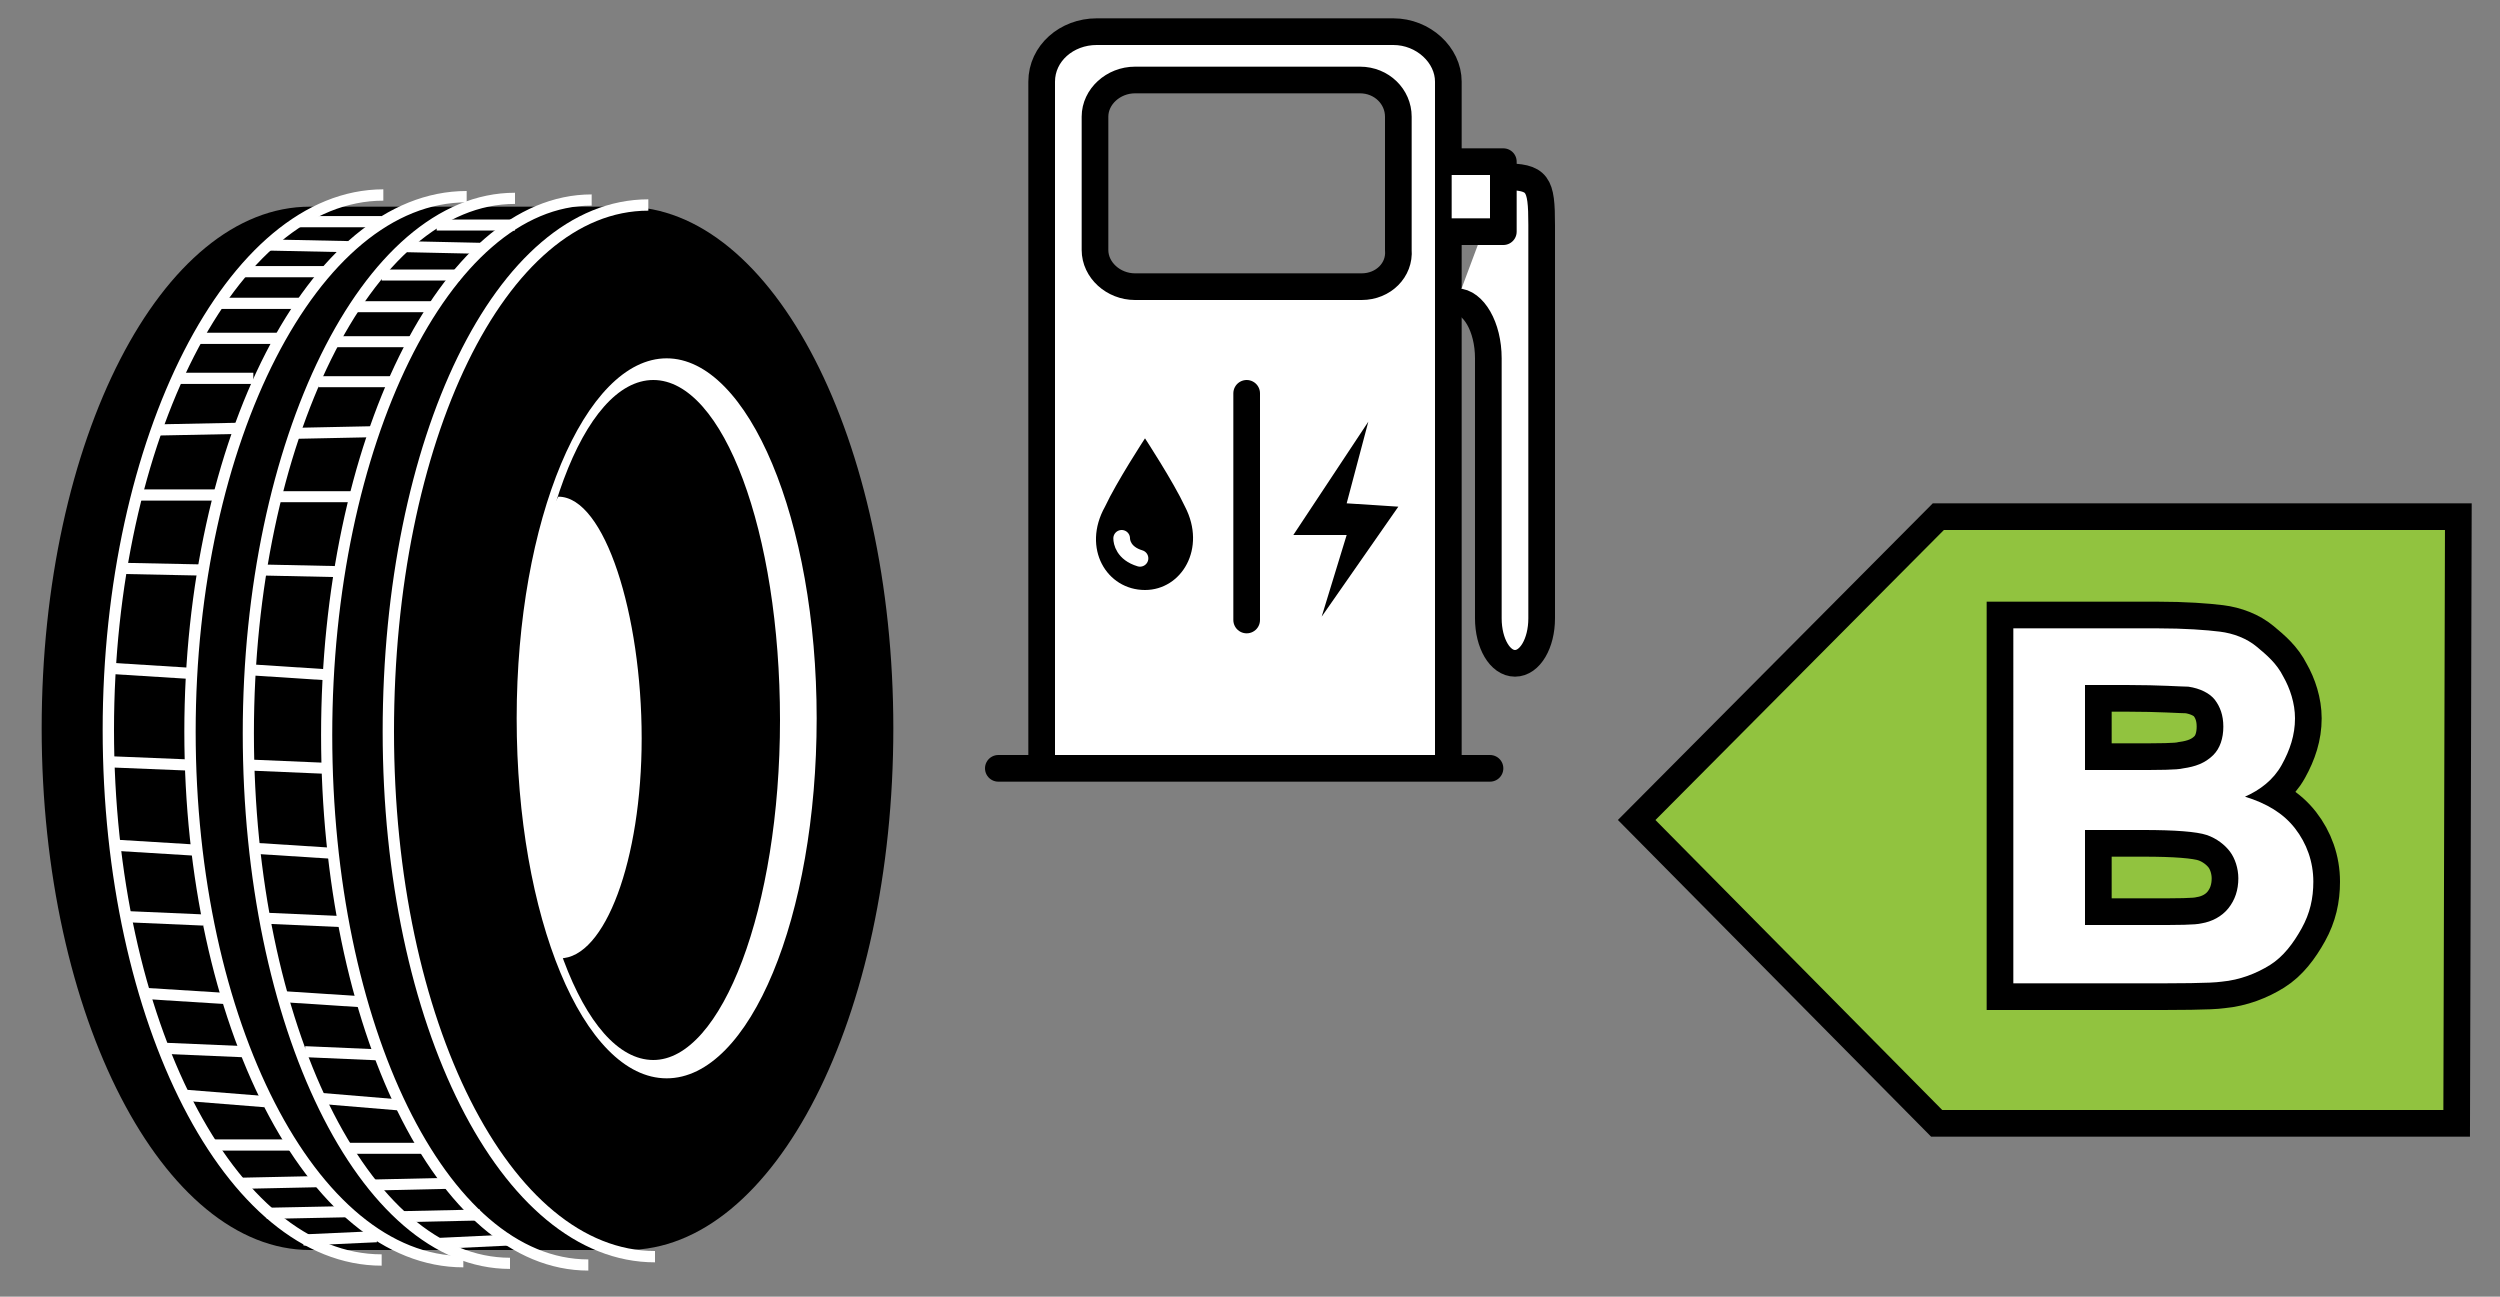<?xml version="1.0" encoding="utf-8"?>
<!-- Generator: Adobe Illustrator 27.0.0, SVG Export Plug-In . SVG Version: 6.00 Build 0)  -->
<svg version="1.1" id="Layer_1" xmlns="http://www.w3.org/2000/svg" xmlns:xlink="http://www.w3.org/1999/xlink" x="0px" y="0px"
	 viewBox="0 0 150 77.8" style="enable-background:new 0 0 150 77.8;" xml:space="preserve">
<rect x="0" y="0" width="150" height="77.8" fill="#808080" stroke="none"/>
<style type="text/css">
	.st0{fill-rule:evenodd;clip-rule:evenodd;}
	.st1{fill:none;stroke:#FFFFFF;stroke-width:0.68;stroke-miterlimit:8;}
	.st2{fill-rule:evenodd;clip-rule:evenodd;fill:#FFFFFF;}
	.st3{fill:none;stroke:#FFFFFF;stroke-width:0.67;stroke-miterlimit:8;}
	.st4{fill:none;stroke:#FFFFFF;stroke-width:0.66;stroke-miterlimit:8;}
	.st5{fill:none;stroke:#000000;stroke-width:1.6;stroke-linecap:round;stroke-linejoin:round;}
	.st6{fill:none;stroke:#FFFFFF;stroke-linecap:round;stroke-linejoin:round;}
	.st7{fill-rule:evenodd;clip-rule:evenodd;fill:#91C33F;stroke:#000000;stroke-width:1.6;stroke-miterlimit:8;}
	.st8{enable-background:new    ;}
	.st9{fill:#FFFFFF;}
	.st10{fill:none;stroke:#000000;stroke-width:3.2;}
</style>
<g id="Icon">
	<g id="Group-11">
		<path id="Fill-1" class="st0" d="M18.6,75C9.8,75,2.5,61,2.5,43.7s7.2-31.3,16.1-31.3h18.9c8.9,0,16.1,14,16.1,31.3
			S46.5,75,37.6,75C37.6,75,18.7,75,18.6,75z"/>
		<path id="Stroke-3" class="st1" d="M39.3,75.4c-9,0-16-14.1-16-31.5S30,12.3,38.9,12.3"/>
		<path id="Fill-5" class="st2" d="M40,21.5c-4.9,0-9,9.7-9,21.6s4,21.6,9,21.6s9-9.7,9-21.6S44.9,21.5,40,21.5 M39.2,63.6
			c-4.2,0-7.6-9.1-7.6-20.4s3.4-20.4,7.6-20.4s7.6,9.1,7.6,20.4S43.3,63.6,39.2,63.6"/>
		<path id="Fill-7" class="st2" d="M33.5,29.8l-0.8,1.4l-0.9,4.4l-0.4,4.9l-0.2,6.4l1.2,7l1.2,3.6c2.7,0,4.9-5.9,4.9-13.2
			C38.5,36.9,36.3,29.8,33.5,29.8"/>
		<path id="Stroke-9" class="st1" d="M27.8,75.7c-9.1,0-16.4-14.4-16.4-31.8S18.8,11.8,28,11.8 M22.9,75.6
			c-9.1,0-16.4-14.4-16.4-31.8S13.9,11.7,23,11.7"/>
	</g>
	<path id="Stroke-12" class="st3" d="M11.4,40.4l-4.8-0.3 M11.3,45.9l-4.9-0.2 M11.6,51l-4.9-0.3 M12.2,55.2L7.6,55 M13.4,59.9
		l-4.8-0.3 M14.6,63.1l-4.7-0.2 M15.9,66.1l-5-0.4 M17.5,68.7h-4.8 M19,70.9L14.3,71 M20.9,72.7L16,72.8 M12.1,34.2l-4.9-0.1
		 M13,29.7H8.4 M14.3,25.7l-5,0.1 M15.2,22.7h-4.6 M16.7,20.3h-4.9 M22.6,74.2l-4.4,0.2 M18,18.2h-4.9 M19.5,16.3h-4.8 M20.9,14.8
		l-4.8-0.1 M22.9,13.3H18"/>
	<path id="Stroke-13" class="st3" d="M35.3,75.9c-8.8,0-15.7-14.4-15.7-31.8S26.7,12,35.5,12 M30.6,75.8c-8.8,0-15.7-14.4-15.7-31.8
		s7.1-32.1,16-32.1"/>
	<path id="Stroke-15" class="st4" d="M19.8,40.5l-4.6-0.3 M19.6,46.1l-4.7-0.2 M20,51.2l-4.7-0.3 M20.6,55.3l-4.5-0.2 M21.6,60.1
		L17,59.8 M22.9,63.3l-4.6-0.2 M24,66.3l-4.8-0.4 M25.5,68.9h-4.6 M26.9,71l-4.5,0.1 M28.8,72.9L24.1,73 M20.4,34.3l-4.7-0.1
		 M21.2,29.8h-4.4 M22.5,25.9L17.7,26 M23.5,22.9h-4.4 M24.9,20.5h-4.7 M30.6,74.4l-4.2,0.2 M26.1,18.4h-4.7 M27.6,16.5h-4.7
		 M28.9,14.9l-4.6-0.1 M30.9,13.5h-4.7"/>
	<g id="Group-26">
		<path id="Fill-16" class="st2" d="M62.5,46.1V4.9c0-1.7,1.5-3,3.3-3h17.8c1.8,0,3.3,1.4,3.3,3v41.2 M59.9,46.1h29.5 M81.7,17.2
			H68.1c-1.3,0-2.4-1-2.4-2.2V7c0-1.2,1.1-2.2,2.4-2.2h13.5c1.3,0,2.3,1,2.3,2.2v8C84,16.2,83,17.2,81.7,17.2"/>
		<path id="Stroke-18" class="st5" d="M62.5,46.1V4.9c0-1.7,1.5-3,3.3-3h17.8c1.8,0,3.3,1.4,3.3,3v41.2
			C86.9,46.1,62.5,46.1,62.5,46.1z M59.9,46.1h29.5H59.9z M81.7,17.2H68.1c-1.3,0-2.4-1-2.4-2.2V7c0-1.2,1.1-2.2,2.4-2.2h13.5
			c1.3,0,2.3,1,2.3,2.2v8C84,16.2,83,17.2,81.7,17.2z"/>
		<path id="Fill-20" class="st2" d="M90.2,10.6c2.1,0,2.3,0.4,2.3,2.9v23.6c0,1.5-0.7,2.7-1.6,2.7s-1.6-1.2-1.6-2.7V21.5
			c0-1.9-0.9-3.4-1.9-3.4"/>
		<path id="Stroke-22" class="st5" d="M90.2,10.6c2.1,0,2.3,0.4,2.3,2.9v23.6c0,1.5-0.7,2.7-1.6,2.7s-1.6-1.2-1.6-2.7V21.5
			c0-1.9-0.9-3.4-1.9-3.4"/>
		<path id="Fill-24" class="st0" d="M68.7,35.4c2.2,0,3.7-2.5,2.4-5c-0.7-1.5-2.4-4.1-2.4-4.1s-1.7,2.6-2.4,4.1
			C64.9,32.9,66.4,35.4,68.7,35.4"/>
	</g>
	<polygon id="Fill-27" class="st0" points="82.1,25.3 77.6,32.1 80.8,32.1 79.3,37 83.9,30.4 80.8,30.2 	"/>
	<line id="Stroke-28" class="st5" x1="74.8" y1="23.6" x2="74.8" y2="37.2"/>
	<path id="Stroke-29" class="st6" d="M67.3,32.3c0,0.2,0.1,0.9,1.1,1.2"/>
	<polyline id="Fill-31" class="st2" points="87.1,13.9 90.2,13.9 90.2,9.7 87.1,9.7 	"/>
	<polyline id="Stroke-32" class="st5" points="87.1,13.9 90.2,13.9 90.2,9.7 87.1,9.7 	"/>
</g>
<path id="Arrow-A" class="st7" d="M147.4,67.4h-31.2l-18-18.2L116.3,31h31.2L147.4,67.4z"/>
<g>
	<g class="st8">
		<path class="st9" d="M120.8,37.7h8.6c1.7,0,3,0.1,3.8,0.2s1.6,0.4,2.2,0.9s1.2,1,1.6,1.8c0.4,0.7,0.7,1.6,0.7,2.5
			c0,1-0.3,1.9-0.8,2.8s-1.3,1.5-2.2,1.9c1.3,0.4,2.3,1,3,1.9s1.1,2,1.1,3.2c0,1-0.2,1.9-0.7,2.8c-0.5,0.9-1.1,1.7-1.9,2.2
			s-1.8,0.9-2.9,1c-0.7,0.1-2.5,0.1-5.2,0.1h-7.3V37.7z M125.1,41.2v5h2.8c1.7,0,2.7,0,3.1-0.1c0.7-0.1,1.3-0.3,1.8-0.8
			c0.4-0.4,0.6-1,0.6-1.7c0-0.7-0.2-1.2-0.5-1.6s-0.9-0.7-1.6-0.8c-0.4,0-1.7-0.1-3.7-0.1H125.1z M125.1,49.8v5.7h4
			c1.6,0,2.6,0,3-0.1c0.6-0.1,1.2-0.4,1.6-0.9c0.4-0.5,0.6-1.1,0.6-1.8c0-0.6-0.2-1.2-0.5-1.6s-0.8-0.8-1.4-1s-1.9-0.3-3.8-0.3
			H125.1z"/>
	</g>
	<g class="st8">
		<path class="st10" d="M120.8,37.7h8.6c1.7,0,3,0.1,3.8,0.2s1.6,0.4,2.2,0.9s1.2,1,1.6,1.8c0.4,0.7,0.7,1.6,0.7,2.5
			c0,1-0.3,1.9-0.8,2.8s-1.3,1.5-2.2,1.9c1.3,0.4,2.3,1,3,1.9s1.1,2,1.1,3.2c0,1-0.2,1.9-0.7,2.8c-0.5,0.9-1.1,1.7-1.9,2.2
			s-1.8,0.9-2.9,1c-0.7,0.1-2.5,0.1-5.2,0.1h-7.3V37.7z M125.1,41.2v5h2.8c1.7,0,2.7,0,3.1-0.1c0.7-0.1,1.3-0.3,1.8-0.8
			c0.4-0.4,0.6-1,0.6-1.7c0-0.7-0.2-1.2-0.5-1.6s-0.9-0.7-1.6-0.8c-0.4,0-1.7-0.1-3.7-0.1H125.1z M125.1,49.8v5.7h4
			c1.6,0,2.6,0,3-0.1c0.6-0.1,1.2-0.4,1.6-0.9c0.4-0.5,0.6-1.1,0.6-1.8c0-0.6-0.2-1.2-0.5-1.6s-0.8-0.8-1.4-1s-1.9-0.3-3.8-0.3
			H125.1z"/>
	</g>
	<g class="st8">
		<path class="st9" d="M120.8,37.7h8.6c1.7,0,3,0.1,3.8,0.2s1.6,0.4,2.2,0.9s1.2,1,1.6,1.8c0.4,0.7,0.7,1.6,0.7,2.5
			c0,1-0.3,1.9-0.8,2.8s-1.3,1.5-2.2,1.9c1.3,0.4,2.3,1,3,1.9s1.1,2,1.1,3.2c0,1-0.2,1.9-0.7,2.8c-0.5,0.9-1.1,1.7-1.9,2.2
			s-1.8,0.9-2.9,1c-0.7,0.1-2.5,0.1-5.2,0.1h-7.3V37.7z M125.1,41.2v5h2.8c1.7,0,2.7,0,3.1-0.1c0.7-0.1,1.3-0.3,1.8-0.8
			c0.4-0.4,0.6-1,0.6-1.7c0-0.7-0.2-1.2-0.5-1.6s-0.9-0.7-1.6-0.8c-0.4,0-1.7-0.1-3.7-0.1H125.1z M125.1,49.8v5.7h4
			c1.6,0,2.6,0,3-0.1c0.6-0.1,1.2-0.4,1.6-0.9c0.4-0.5,0.6-1.1,0.6-1.8c0-0.6-0.2-1.2-0.5-1.6s-0.8-0.8-1.4-1s-1.9-0.3-3.8-0.3
			H125.1z"/>
	</g>
</g>
</svg>
